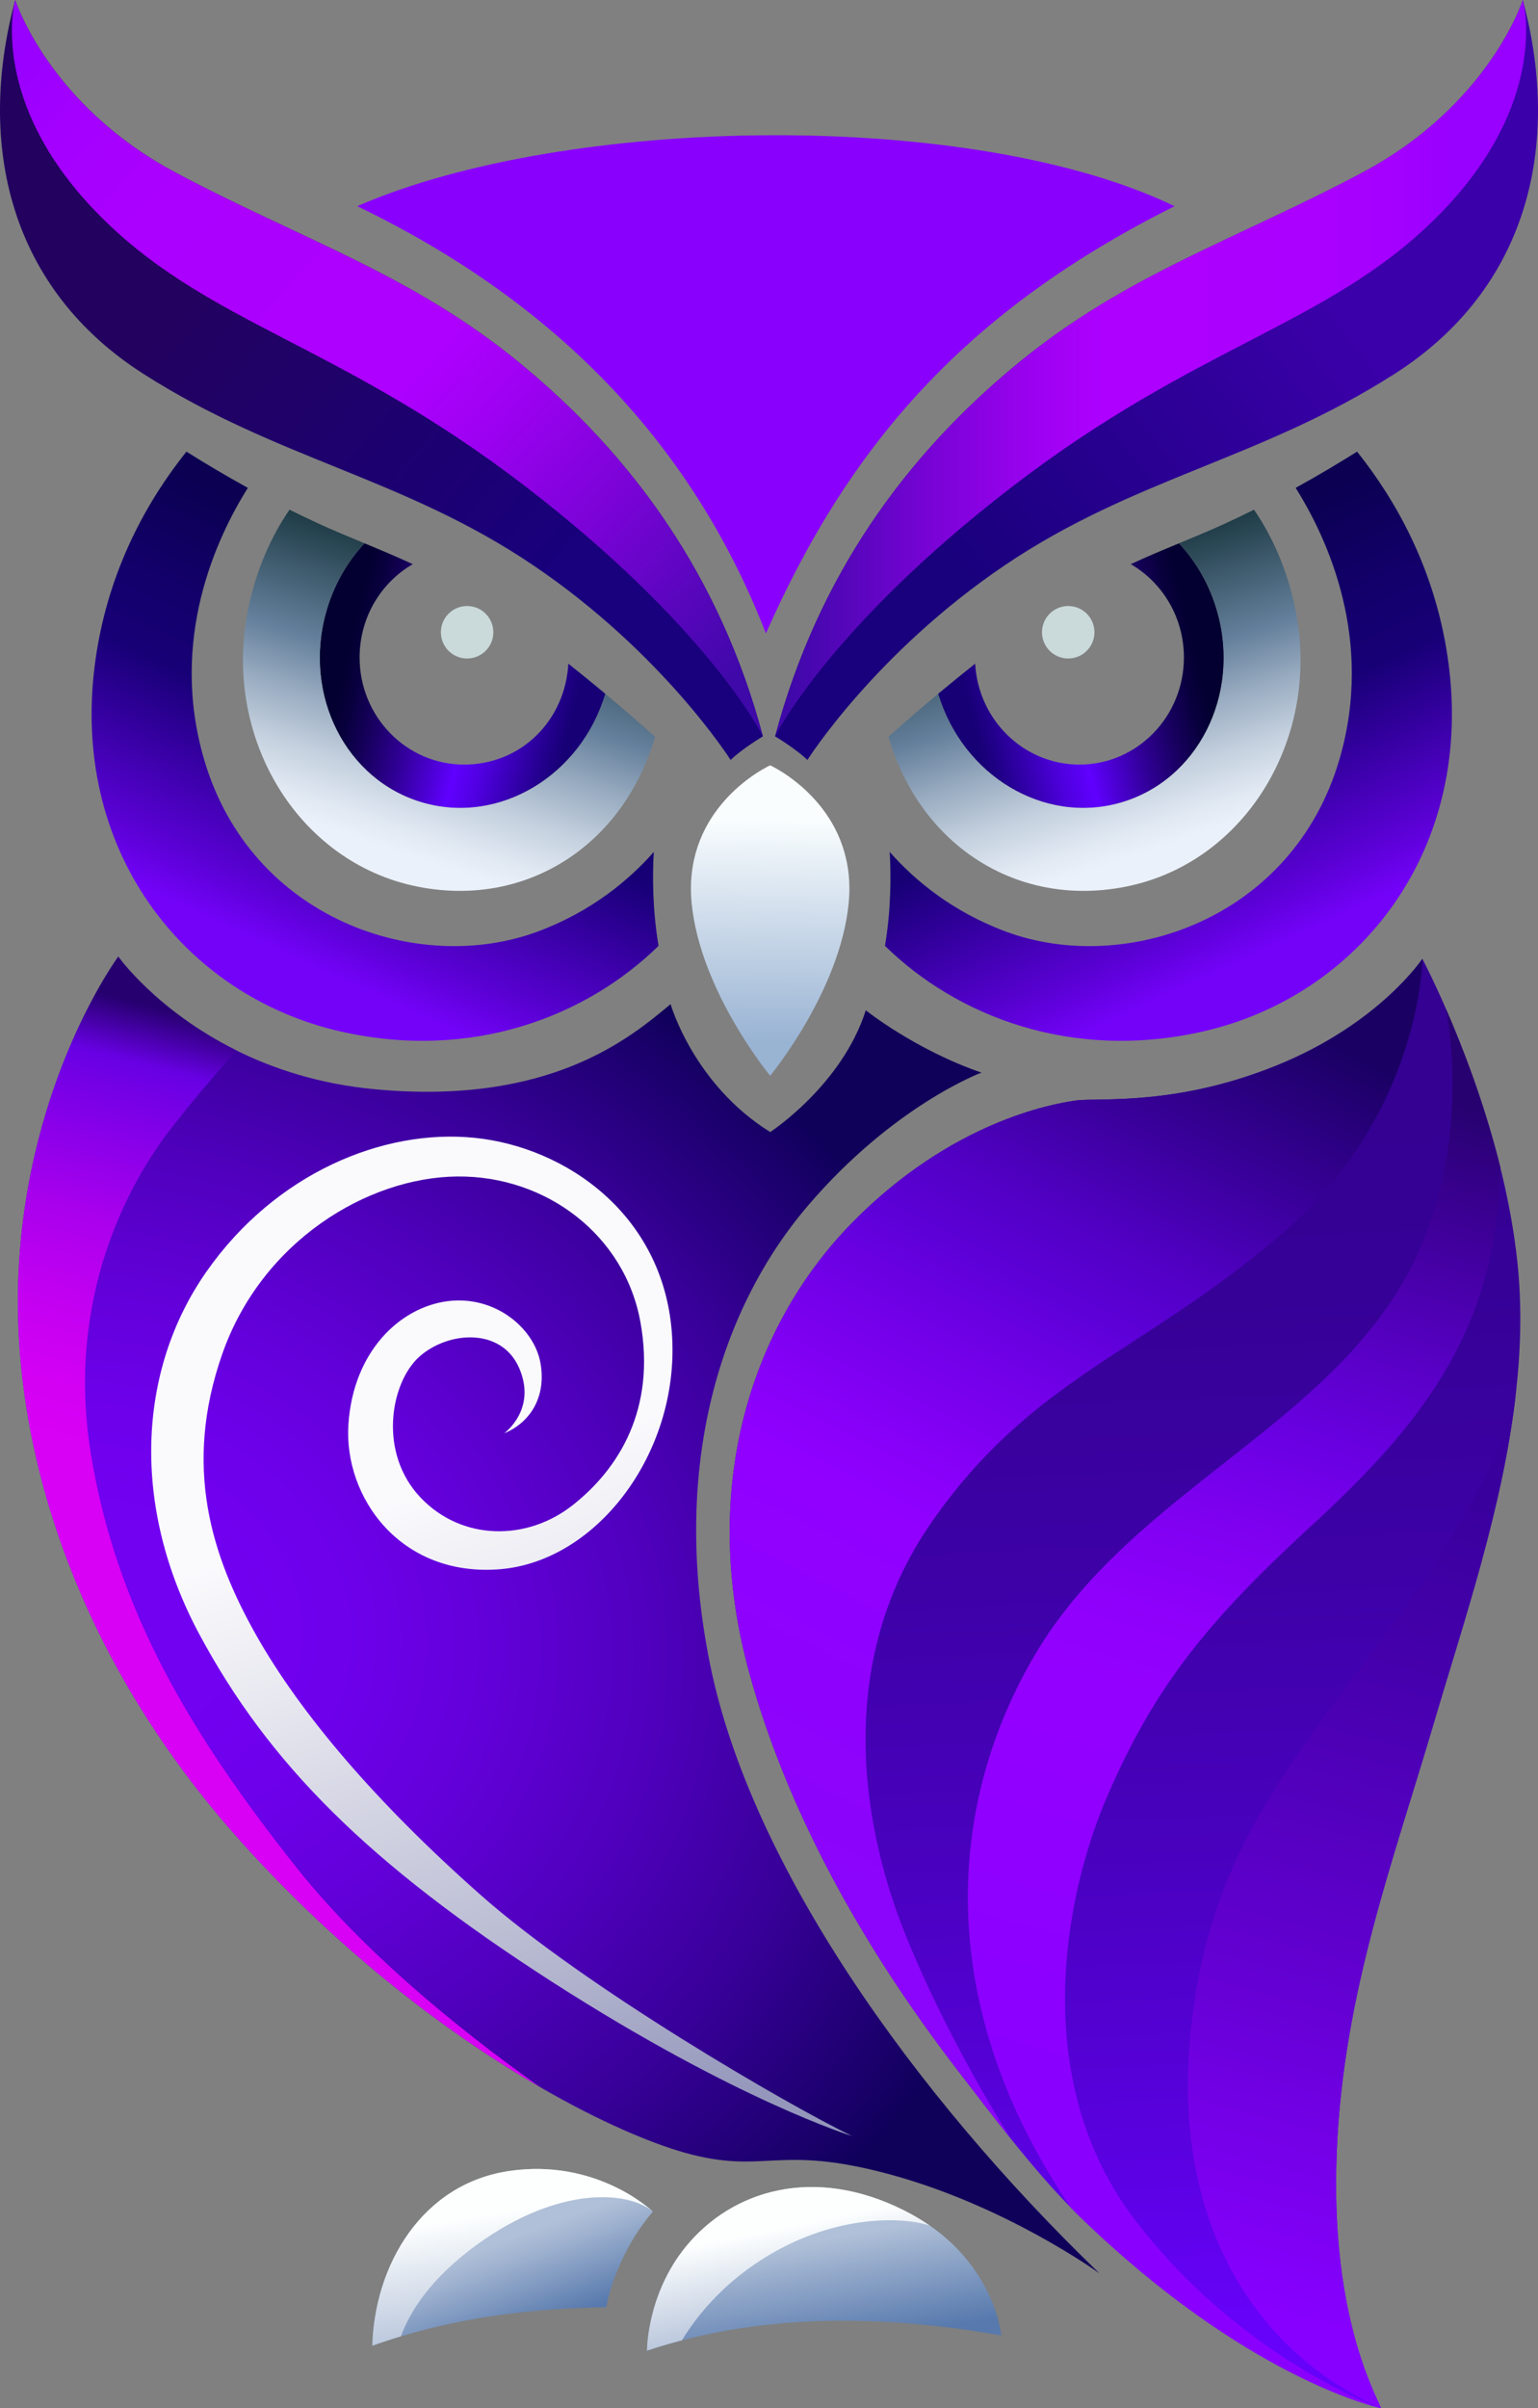 <?xml version="1.0" encoding="UTF-8"?>
<svg xmlns="http://www.w3.org/2000/svg" xmlns:xlink="http://www.w3.org/1999/xlink" id="Layer_1" data-name="Layer 1" viewBox="0 0 343.52 537.6">
  <rect x="0" y="0" width="343.52" height="537.6" fill="#808080" stroke="none"/>
  <defs>
    <style>
      .cls-1 {
        fill: url(#linear-gradient-15);
      }

      .cls-2 {
        fill: url(#linear-gradient-13);
      }

      .cls-3 {
        fill: url(#linear-gradient-2);
      }

      .cls-4 {
        fill: url(#linear-gradient-10);
      }

      .cls-5 {
        fill: url(#linear-gradient-12);
      }

      .cls-6 {
        fill: url(#linear-gradient-4);
      }

      .cls-7 {
        fill: url(#radial-gradient);
      }

      .cls-8 {
        fill: url(#linear-gradient-3);
      }

      .cls-9 {
        fill: url(#linear-gradient-5);
      }

      .cls-10 {
        fill: url(#linear-gradient-8);
      }

      .cls-11 {
        fill: url(#linear-gradient-14);
      }

      .cls-12 {
        fill: url(#linear-gradient-20);
      }

      .cls-13 {
        fill: url(#linear-gradient-17);
      }

      .cls-14 {
        fill: url(#linear-gradient-7);
      }

      .cls-15 {
        fill: url(#linear-gradient-9);
      }

      .cls-16 {
        fill: #cad9da;
      }

      .cls-17 {
        fill: url(#linear-gradient-11);
      }

      .cls-18 {
        fill: url(#linear-gradient-19);
      }

      .cls-19 {
        fill: url(#linear-gradient-6);
      }

      .cls-20 {
        fill: #8900fc;
      }

      .cls-21 {
        fill: url(#linear-gradient-21);
      }

      .cls-22 {
        fill: url(#linear-gradient-16);
      }

      .cls-23 {
        fill: url(#linear-gradient);
      }

      .cls-24 {
        fill: url(#linear-gradient-18);
      }
    </style>
    <linearGradient id="linear-gradient" x1="72.96" y1="146.63" x2="134.69" y2="161.54" gradientUnits="userSpaceOnUse">
      <stop offset=".07" stop-color="#030031"></stop>
      <stop offset=".12" stop-color="#08003d"></stop>
      <stop offset=".21" stop-color="#17005e"></stop>
      <stop offset=".33" stop-color="#2f0094"></stop>
      <stop offset=".47" stop-color="#5000dd"></stop>
      <stop offset=".53" stop-color="#6000ff"></stop>
      <stop offset=".63" stop-color="#4e00de"></stop>
      <stop offset=".83" stop-color="#22008b"></stop>
      <stop offset=".89" stop-color="#170075"></stop>
    </linearGradient>
    <linearGradient id="linear-gradient-2" x1="107.89" y1="128.34" x2="82.84" y2="204.08" gradientUnits="userSpaceOnUse">
      <stop offset="0" stop-color="#1f3c47"></stop>
      <stop offset=".32" stop-color="#65809c"></stop>
      <stop offset=".47" stop-color="#98abc0"></stop>
      <stop offset=".62" stop-color="#c5d1df"></stop>
      <stop offset=".74" stop-color="#e0e8f2"></stop>
      <stop offset=".81" stop-color="#ebf1fa"></stop>
    </linearGradient>
    <linearGradient id="linear-gradient-3" x1="108.58" y1="121.44" x2="49.38" y2="250.36" gradientUnits="userSpaceOnUse">
      <stop offset=".1" stop-color="#0b0052"></stop>
      <stop offset=".27" stop-color="#13006b"></stop>
      <stop offset=".38" stop-color="#170076"></stop>
      <stop offset=".64" stop-color="#5b01d6"></stop>
      <stop offset=".72" stop-color="#7402f9"></stop>
    </linearGradient>
    <linearGradient id="linear-gradient-4" x1="172.37" y1="163.5" x2="171.51" y2="248.86" gradientUnits="userSpaceOnUse">
      <stop offset=".23" stop-color="#f9fdfe"></stop>
      <stop offset=".81" stop-color="#99b3d3"></stop>
    </linearGradient>
    <linearGradient id="linear-gradient-5" x1="165.42" y1="160.62" x2="-10.81" y2="10.33" gradientUnits="userSpaceOnUse">
      <stop offset=".23" stop-color="#19007c"></stop>
      <stop offset=".67" stop-color="#22015f"></stop>
      <stop offset=".81" stop-color="#22015f"></stop>
      <stop offset=".84" stop-color="#22015f"></stop>
    </linearGradient>
    <linearGradient id="linear-gradient-6" x1="178.32" y1="163.38" x2="-20.07" y2="-16.32" gradientUnits="userSpaceOnUse">
      <stop offset=".07" stop-color="#3f08a9"></stop>
      <stop offset=".24" stop-color="#7903d6"></stop>
      <stop offset=".37" stop-color="#9f01f3"></stop>
      <stop offset=".44" stop-color="#ae00ff"></stop>
      <stop offset=".69" stop-color="#ab00ff"></stop>
      <stop offset=".79" stop-color="#a400ff"></stop>
      <stop offset=".86" stop-color="#9800ff"></stop>
      <stop offset=".87" stop-color="#9800ff"></stop>
    </linearGradient>
    <linearGradient id="linear-gradient-7" x1="169.4" y1="161.59" x2="360.24" y2="10.71" gradientUnits="userSpaceOnUse">
      <stop offset=".23" stop-color="#19007c"></stop>
      <stop offset=".65" stop-color="#3b00a9"></stop>
    </linearGradient>
    <linearGradient id="linear-gradient-8" x1="173.13" y1="82.18" x2="340.86" y2="82.18" gradientUnits="userSpaceOnUse">
      <stop offset=".02" stop-color="#3f08a9"></stop>
      <stop offset=".21" stop-color="#7903d6"></stop>
      <stop offset=".36" stop-color="#9f01f3"></stop>
      <stop offset=".44" stop-color="#ae00ff"></stop>
      <stop offset=".71" stop-color="#ab00ff"></stop>
      <stop offset=".82" stop-color="#a400ff"></stop>
      <stop offset=".9" stop-color="#9800ff"></stop>
      <stop offset=".9" stop-color="#9800ff"></stop>
    </linearGradient>
    <linearGradient id="linear-gradient-9" x1="-317.23" y1="146.63" x2="-255.51" y2="161.54" gradientTransform="translate(-45.45) rotate(-180) scale(1 -1)" xlink:href="#linear-gradient"></linearGradient>
    <linearGradient id="linear-gradient-10" x1="-282.31" y1="128.34" x2="-307.36" y2="204.08" gradientTransform="translate(-45.45) rotate(-180) scale(1 -1)" xlink:href="#linear-gradient-2"></linearGradient>
    <linearGradient id="linear-gradient-11" x1="-281.61" y1="121.44" x2="-340.82" y2="250.36" gradientTransform="translate(-45.45) rotate(-180) scale(1 -1)" xlink:href="#linear-gradient-3"></linearGradient>
    <radialGradient id="radial-gradient" cx="20.75" cy="362.71" fx="20.75" fy="362.71" r="257.14" gradientTransform="translate(67.73 63.37) rotate(12.85) scale(1 .83)" gradientUnits="userSpaceOnUse">
      <stop offset=".12" stop-color="#7200f1"></stop>
      <stop offset=".22" stop-color="#6e00eb"></stop>
      <stop offset=".34" stop-color="#6300da"></stop>
      <stop offset=".48" stop-color="#5100bf"></stop>
      <stop offset=".64" stop-color="#380099"></stop>
      <stop offset=".8" stop-color="#190069"></stop>
      <stop offset=".84" stop-color="#0f005a"></stop>
    </radialGradient>
    <linearGradient id="linear-gradient-12" x1="147.13" y1="475.18" x2="81.56" y2="284.93" gradientUnits="userSpaceOnUse">
      <stop offset="0" stop-color="#9497bb"></stop>
      <stop offset=".25" stop-color="#babcd3"></stop>
      <stop offset=".59" stop-color="#e8e8f0"></stop>
      <stop offset=".75" stop-color="#faf9fc"></stop>
    </linearGradient>
    <linearGradient id="linear-gradient-13" x1="97.1" y1="235.12" x2="60.86" y2="374.9" gradientUnits="userSpaceOnUse">
      <stop offset=".04" stop-color="#270070"></stop>
      <stop offset=".13" stop-color="#6800e4"></stop>
      <stop offset=".23" stop-color="#8300e8"></stop>
      <stop offset=".37" stop-color="#a800ed"></stop>
      <stop offset=".51" stop-color="#c200f1"></stop>
      <stop offset=".63" stop-color="#d200f4"></stop>
      <stop offset=".72" stop-color="#d800f5"></stop>
    </linearGradient>
    <linearGradient id="linear-gradient-14" x1="260.03" y1="521.13" x2="246.31" y2="202.67" gradientUnits="userSpaceOnUse">
      <stop offset="0" stop-color="#6702fa"></stop>
      <stop offset=".13" stop-color="#5a01e0"></stop>
      <stop offset=".34" stop-color="#4901be"></stop>
      <stop offset=".54" stop-color="#3d01a6"></stop>
      <stop offset=".72" stop-color="#360197"></stop>
      <stop offset=".87" stop-color="#340192"></stop>
    </linearGradient>
    <linearGradient id="linear-gradient-15" x1="162.81" y1="460.57" x2="303.55" y2="179.68" gradientUnits="userSpaceOnUse">
      <stop offset=".14" stop-color="#8b04fb"></stop>
      <stop offset=".4" stop-color="#9100ff"></stop>
      <stop offset=".45" stop-color="#8700f8"></stop>
      <stop offset=".54" stop-color="#6e00e5"></stop>
      <stop offset=".59" stop-color="#5d00d8"></stop>
      <stop offset=".64" stop-color="#5300c7"></stop>
      <stop offset=".73" stop-color="#39009a"></stop>
      <stop offset=".84" stop-color="#1a0063"></stop>
    </linearGradient>
    <linearGradient id="linear-gradient-16" x1="248.95" y1="520.95" x2="328.07" y2="238.67" gradientUnits="userSpaceOnUse">
      <stop offset=".18" stop-color="#8a00ff"></stop>
      <stop offset=".47" stop-color="#9400ff"></stop>
      <stop offset=".54" stop-color="#8e00fb"></stop>
      <stop offset=".62" stop-color="#7e00f0"></stop>
      <stop offset=".69" stop-color="#6a00e3"></stop>
      <stop offset=".76" stop-color="#5b00ca"></stop>
      <stop offset=".91" stop-color="#37008c"></stop>
      <stop offset=".97" stop-color="#280171"></stop>
    </linearGradient>
    <linearGradient id="linear-gradient-17" x1="275.9" y1="534.95" x2="341.1" y2="288.85" gradientUnits="userSpaceOnUse">
      <stop offset=".08" stop-color="#8700ff"></stop>
      <stop offset=".36" stop-color="#6400d3"></stop>
      <stop offset=".66" stop-color="#4500ac"></stop>
      <stop offset=".81" stop-color="#3a009e"></stop>
    </linearGradient>
    <linearGradient id="linear-gradient-18" x1="184.38" y1="524.59" x2="179.95" y2="500.65" gradientUnits="userSpaceOnUse">
      <stop offset="0" stop-color="#5779ad"></stop>
      <stop offset="1" stop-color="#b0c0d8"></stop>
    </linearGradient>
    <linearGradient id="linear-gradient-19" x1="119.49" y1="522.15" x2="108.93" y2="493.71" gradientUnits="userSpaceOnUse">
      <stop offset=".07" stop-color="#5779ad"></stop>
      <stop offset=".25" stop-color="#708db9"></stop>
      <stop offset=".59" stop-color="#9eb1cf"></stop>
      <stop offset=".76" stop-color="#b0c0d8"></stop>
    </linearGradient>
    <linearGradient id="linear-gradient-20" x1="116.24" y1="520.16" x2="112.19" y2="493.79" gradientUnits="userSpaceOnUse">
      <stop offset="0" stop-color="#b8c5db"></stop>
      <stop offset="1" stop-color="#fdffff"></stop>
    </linearGradient>
    <linearGradient id="linear-gradient-21" x1="177.72" y1="518.86" x2="173.36" y2="497.5" xlink:href="#linear-gradient-20"></linearGradient>
  </defs>
  <path class="cls-23" d="M135.22,154.88c-5.51,18.31-23.6,29.17-40.67,24.32-17.27-4.9-26.97-24.01-21.67-42.68,1.68-5.93,4.68-11.1,8.53-15.24,3.47,1.44,7.05,2.93,10.78,4.66-7.09,4.1-11.87,11.89-11.87,20.83,0,13.21,10.45,23.91,23.33,23.91s22.6-9.97,23.29-22.53c2.67,2.11,5.42,4.35,8.27,6.73Z"></path>
  <path class="cls-3" d="M146.31,164.47c-7.09,24.25-28.75,38.28-53.01,33.46-26.87-5.33-43.97-33.6-37.75-62.56,1.77-8.22,4.92-15.48,9.11-21.59,2.13,1.06,4.33,2.12,6.56,3.14,3.32,1.52,6.7,2.91,10.18,4.36-3.85,4.14-6.85,9.31-8.53,15.24-5.3,18.67,4.4,37.78,21.67,42.68,17.07,4.85,35.16-6.02,40.67-24.32,3.55,2.97,7.24,6.15,11.09,9.59Z"></path>
  <path class="cls-8" d="M147.08,211.15c-15.93,15.62-41.6,25.84-71.16,19.07-34.62-7.92-60.83-40.44-54.52-83.45,2.92-19.93,11.68-35.24,20.24-45.95,3.71,2.33,8.39,5.15,13.72,8.09-7.07,11.25-17.58,33.84-9.8,60.54,10.46,35.91,48.1,48.42,74.69,38.45,11.91-4.47,20.23-11.43,25.78-17.72-.3,5.06-.33,12.71,1.06,20.97Z"></path>
  <path class="cls-6" d="M172.02,170.84c-3.83,1.83-19.47,11.22-17.53,30.85,1.94,19.63,17.53,38.45,17.53,38.45,0,0,15.58-18.82,17.53-38.45,1.94-19.63-13.7-29.01-17.53-30.85Z"></path>
  <path class="cls-9" d="M170.4,164.38s-4.5,2.67-7.22,5.26c0,0-15.1-23.87-44.06-43.44-28.96-19.58-57.11-23.61-87.04-42.71C2.23,64.45-5.25,32.53,3.32.26c.04-.17.07-.26.07-.26,0,0,7.44,23.4,35.8,38.51,28.37,15.1,52.71,22.63,77.12,42.71,24.97,20.55,44.53,47.4,54.08,83.14,0,0,0,.02,0,.02Z"></path>
  <path class="cls-19" d="M170.39,164.36c-.37-.74-12.61-24.75-53.06-55.8-41.09-31.55-69.89-35.91-93.83-59.21C-1.57,24.95,2.69,2.91,3.32.26c.04-.17.07-.26.07-.26,0,0,7.44,23.4,35.8,38.51,28.37,15.1,52.71,22.63,77.12,42.71,24.97,20.55,44.53,47.4,54.08,83.14Z"></path>
  <path class="cls-14" d="M173.12,164.38s4.5,2.67,7.22,5.26c0,0,15.1-23.87,44.06-43.44,28.96-19.58,57.11-23.61,87.04-42.71,29.85-19.03,37.33-50.95,28.76-83.22C340.16.09,340.13,0,340.13,0,340.13,0,332.69,23.4,304.33,38.51c-28.37,15.1-52.71,22.63-77.12,42.71-24.97,20.55-44.53,47.4-54.08,83.14,0,0,0,.02,0,.02Z"></path>
  <path class="cls-10" d="M173.13,164.36c.37-.74,12.61-24.75,53.06-55.8,41.09-31.55,69.89-35.91,93.83-59.21,25.08-24.4,20.81-46.44,20.18-49.09C340.16.09,340.13,0,340.13,0,340.13,0,332.69,23.4,304.33,38.51c-28.37,15.1-52.71,22.63-77.12,42.71-24.97,20.55-44.53,47.4-54.08,83.14Z"></path>
  <path class="cls-20" d="M79.8,46.03c46.92-20.47,137.51-21.76,182.54,0-46.47,23.26-72.53,52.98-91.27,95.37-15.93-41.01-45.54-73.32-91.27-95.37Z"></path>
  <circle class="cls-16" cx="104.33" cy="141.14" r="5.86"></circle>
  <path class="cls-15" d="M209.53,154.88c5.51,18.31,23.6,29.17,40.67,24.32,17.27-4.9,26.97-24.01,21.67-42.68-1.68-5.93-4.68-11.1-8.53-15.24-3.47,1.44-7.05,2.93-10.78,4.66,7.09,4.1,11.87,11.89,11.87,20.83,0,13.21-10.45,23.91-23.33,23.91-12.44,0-22.6-9.97-23.29-22.53-2.67,2.11-5.42,4.35-8.27,6.73Z"></path>
  <path class="cls-4" d="M198.44,164.47c7.09,24.25,28.75,38.28,53.01,33.46,26.87-5.33,43.97-33.6,37.75-62.56-1.77-8.22-4.92-15.48-9.11-21.59-2.13,1.06-4.33,2.12-6.56,3.14-3.32,1.52-6.7,2.91-10.18,4.36,3.85,4.14,6.85,9.31,8.53,15.24,5.3,18.67-4.4,37.78-21.67,42.68-17.07,4.85-35.16-6.02-40.67-24.32-3.55,2.97-7.24,6.15-11.09,9.59Z"></path>
  <path class="cls-17" d="M197.67,211.15c15.93,15.62,41.6,25.84,71.16,19.07,34.62-7.92,60.83-40.44,54.52-83.45-2.92-19.93-11.68-35.24-20.24-45.95-3.71,2.33-8.39,5.15-13.72,8.09,7.07,11.25,17.58,33.84,9.8,60.54-10.46,35.91-48.1,48.42-74.69,38.45-11.91-4.47-20.23-11.43-25.78-17.72.3,5.06.33,12.71-1.06,20.97Z"></path>
  <circle class="cls-16" cx="238.59" cy="141.14" r="5.86"></circle>
  <path class="cls-7" d="M245.51,507.45c-.63-.46-20.83-14.93-46.31-21.94-25.89-7.11-28.15.16-46.43-5.01-7.39-2.1-18.65-6.8-31.98-14.5,0,0-.02,0-.03-.02-19.65-11.34-43.81-29.18-66.79-54.73C16.33,369.4,2.31,322.11,4.15,283.84c2.05-42.94,22.27-70.28,22.27-70.28,0,0,8.57,12.11,26.42,20.95,8.28,4.11,18.57,7.5,30.93,8.65,38.99,3.64,56.94-11.41,66.01-19.01,0,0,5.09,17.88,22.25,28.56,0,0,16.01-10.43,21.35-27.18,0,0,11.06,8.85,25.84,13.91,0,0-19.52,7.22-38.72,29.65-19.2,22.44-30.96,57.81-21.9,102.46,9.07,44.64,45.29,95.76,86.92,135.89Z"></path>
  <path class="cls-5" d="M112.56,320s7.41-5.28,3.42-14.56c-3.99-9.28-16.12-8.25-22.43-2.48s-9.17,21.34.43,31.39c9.22,9.65,23.73,9.71,33.97,1.62,10.25-8.09,18.58-21.38,15.1-40.8-3.48-19.41-21.03-32.76-40.98-32.54-19.95.22-43.57,14.38-52.42,39.6-8.84,25.22-2.37,45.17,7.55,62.75,9.92,17.58,26.86,37.46,50.26,58.13,23.19,20.49,68.43,46.75,82.83,53.71,0,0-25.67-7.87-66.98-34.41-41.31-26.53-63.42-48.97-78.79-77.6-15.37-28.64-13.75-59.07,1.62-80.98,15.37-21.91,39.42-31.89,59.8-29.84s42.06,17.04,44.11,43.36c2.05,26.32-16.39,51.23-38.5,52.96-22.11,1.73-34.81-16.07-33.73-32.36,1.08-16.29,11.51-26.1,22.11-27.48,10.6-1.38,19.41,5.99,20.79,13.83,1.38,7.85-2.59,13.43-8.17,15.69Z"></path>
  <path class="cls-2" d="M120.76,465.98c-19.65-11.34-43.81-29.18-66.79-54.73C16.33,369.4,2.31,322.11,4.15,283.84c2.05-42.94,22.27-70.28,22.27-70.28,0,0,8.57,12.11,26.42,20.95-2.89,3.18-8.6,9.63-14.83,17.66-8.96,11.54-23.4,37.27-17.74,72.21,5.66,34.94,22.33,62.77,46.1,92.7,16.72,21.05,41.29,39.69,54.39,48.91Z"></path>
  <path class="cls-11" d="M338.59,310.99s0,.03-.02.11c-2.88,25.31-11.49,50.4-18.21,73.18-9.28,31.5-20.28,60.62-21.78,95.78-1.51,35.15,7.79,52.76,9.89,57.53,0,0-.02,0-.03,0h0s-.03,0-.05-.02c-1.75-.39-30.44-7.22-66.81-42.36-.79-.76-1.57-1.55-2.36-2.35,0,0-.02,0-.02-.02-4.5-4.6-9.01-9.89-13.38-15.35h0c-4.14-5.16-8.17-10.45-12.01-15.44-21.79-28.35-38.07-58.33-46.38-88.34-11.59-41.87.65-78.08,22.87-100.73,22.21-22.65,44.75-26.54,49.82-27.29,5.07-.75,22.22,1.4,45.09-7.87,22.86-9.28,32.48-23.78,32.48-23.78,0,0,2.23,4.19,5.26,11.15,0,0,0,0,0,.03,3.71,8.5,8.6,21.1,12.12,35.26,1.73,6.95,3.13,14.28,3.89,21.67.98,9.57.72,19.22-.38,28.84Z"></path>
  <path class="cls-1" d="M317.7,214.04s-.24,34.62-31.3,61.32c-31.07,26.69-55.81,32.08-78.3,64.41-22.49,32.33-14.84,69.52-6.15,91.38,9.59,24.14,23.54,45.82,23.88,46.34-4.14-5.15-8.17-10.44-12.01-15.44-21.79-28.35-38.07-58.33-46.38-88.34-11.59-41.87.65-78.08,22.87-100.73,22.21-22.65,44.75-26.54,49.82-27.29,5.07-.75,22.22,1.4,45.09-7.87,22.86-9.28,32.48-23.78,32.48-23.78Z"></path>
  <path class="cls-22" d="M308.4,537.57c-1.75-.39-30.44-7.22-66.81-42.36-.79-.76-1.57-1.55-2.36-2.35,0,0-.02,0-.02-.02-30.9-45.45-27.77-90.22-7.92-123.66,19.85-33.43,58.89-48.32,79.16-78.3,19.92-29.46,12.77-64.45,12.52-65.66,3.71,8.5,8.6,21.1,12.12,35.26-.52,37.79-19.41,59.22-43.19,81.05-23.78,21.84-34.62,36.56-44.49,59.21-9.87,22.65-17.63,64.07,6.31,95.13,23.22,30.11,52.9,41.07,54.68,41.71Z"></path>
  <path class="cls-13" d="M298.59,480.06c-1.51,35.15,7.79,52.76,9.89,57.53,0,0-.02,0-.03,0h0c-29.18-13.12-46.48-42.71-42.6-83.14,3.89-40.45,21.52-59.54,45.94-92.87,23.28-31.77,26.53-48.93,26.78-50.48-2.88,25.31-11.49,50.4-18.21,73.18-9.28,31.5-20.28,60.62-21.78,95.78Z"></path>
  <path class="cls-24" d="M223.62,521.34c-25.08-4.42-49.04-4.69-71.31,1.1-2.62.68-5.22,1.44-7.8,2.3,0,0-.08-12.54,8.74-23.3,10.32-12.56,28.56-18.11,48.7-8,2.09,1.05,3.98,2.18,5.69,3.36t.02,0c14.74,10.25,15.98,24.53,15.98,24.53Z"></path>
  <path class="cls-18" d="M145.81,493.7c-8.69,10.25-10.41,21.36-10.41,21.36-15.99.17-31.35,2.12-45.86,6.49-2.15.64-4.27,1.34-6.39,2.1.52-18,11.04-36.2,30.7-39.03,19.1-2.75,31.26,8.43,31.93,9.06l.03.03Z"></path>
  <path class="cls-12" d="M145.79,493.67c-5.36-4.49-20.79-5.96-39.21,7.37-10.8,7.81-15.22,15.48-17.03,20.5-2.15.64-4.27,1.34-6.39,2.1.52-18,11.04-36.2,30.7-39.03,19.1-2.75,31.26,8.43,31.93,9.06Z"></path>
  <path class="cls-21" d="M207.63,496.8c-6.93-2.19-22.27-2.15-37.55,7.64-9.09,5.81-14.62,12.83-17.77,18-2.62.68-5.22,1.44-7.8,2.3,0,0-.08-12.54,8.74-23.3,10.32-12.56,28.56-18.11,48.7-8,2.09,1.05,3.98,2.18,5.69,3.36Z"></path>
</svg>
